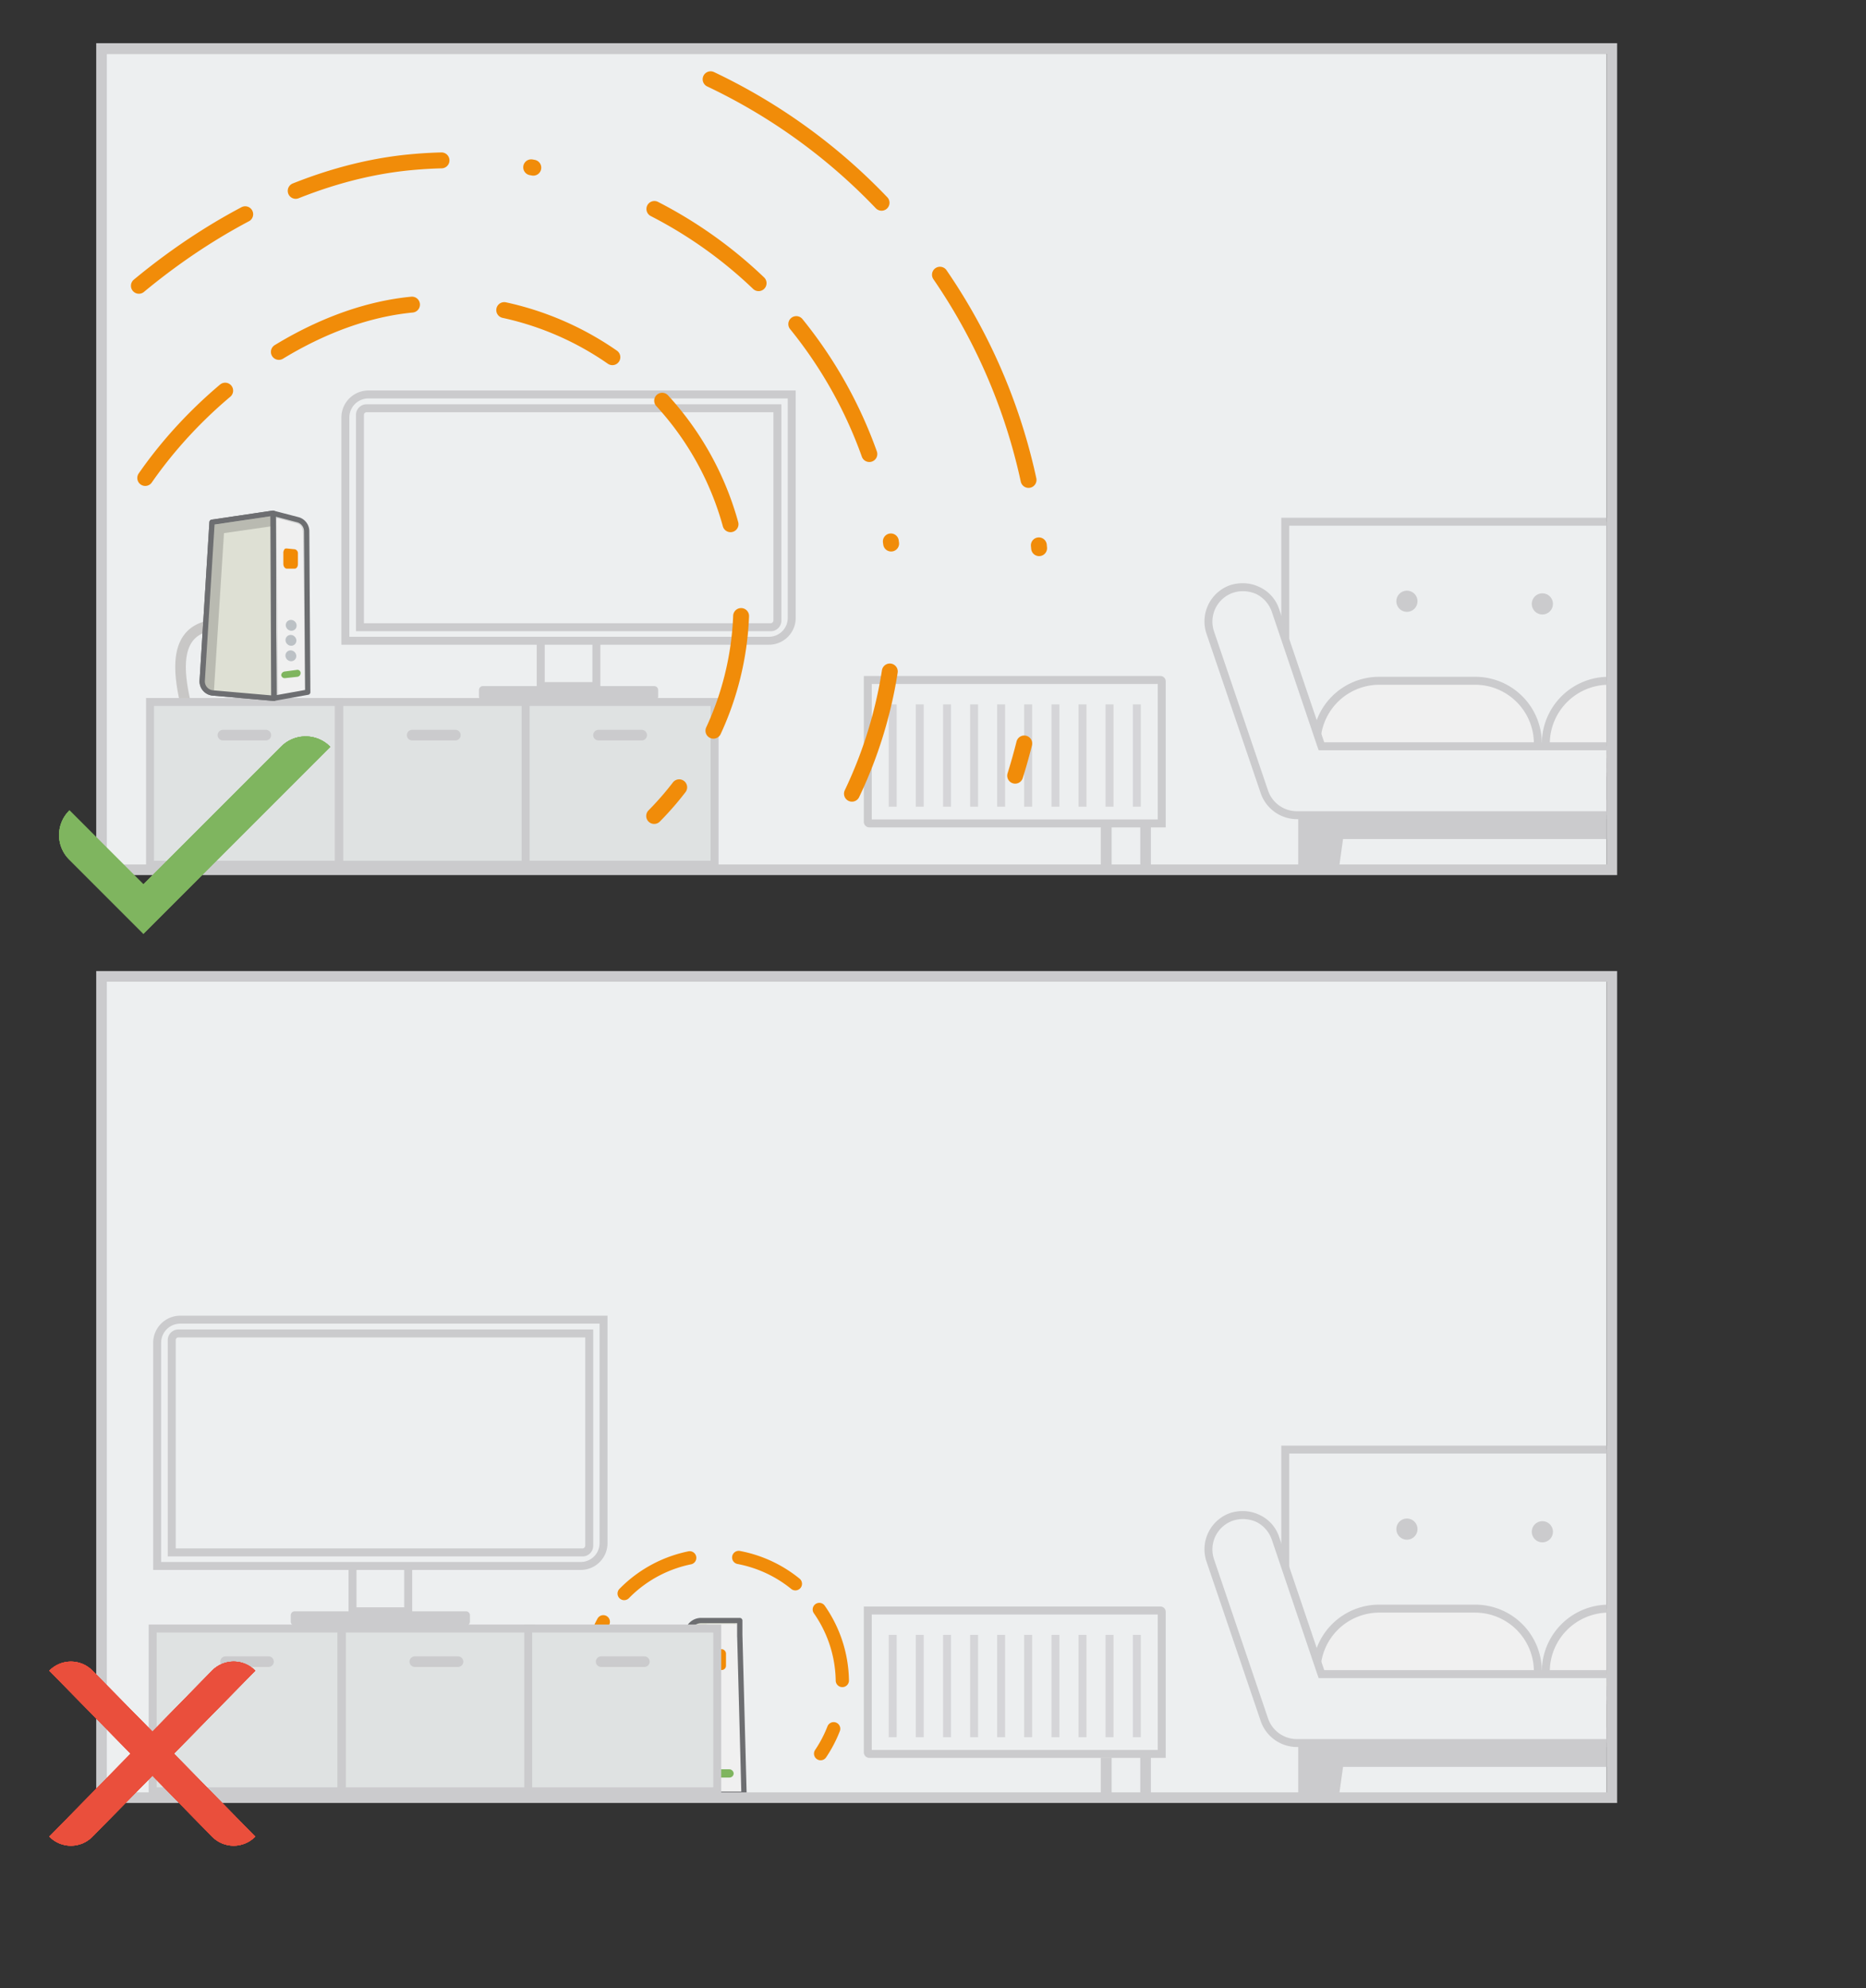 <svg xmlns="http://www.w3.org/2000/svg" xmlns:xlink="http://www.w3.org/1999/xlink" viewBox="0 0 704 750">
  <rect x="0" y="0" width="704" height="750" fill="#333333" stroke="none"/>
  <defs>
    <style>
      .b28fdd66-7f55-4175-ad53-662059bc216d, .edf3914e-c4d4-4ace-a7f6-b8b0f81a2a65, .fd81996c-b4cf-485a-9acf-4a346c11a8cd {
        fill: #edeff0;
      }

      .a0674389-c21c-43af-9733-685a9f5c4107, .e886cbbd-8732-46c5-9c00-e5479e9f02d1, .f4b64fd3-36f3-4f4b-8907-9611bab4f88f {
        fill: #7fb55f;
      }

      .a0674389-c21c-43af-9733-685a9f5c4107, .b7858795-8d7b-4195-9e95-1c8126ac6b4f {
        fill-rule: evenodd;
      }

      .f56fb61d-feac-42ab-8c55-9999c013ec84, .f7de82bd-0a54-4eb7-a3c1-06c28fee5747 {
        fill: #f0f0f0;
      }

      .b74dd1d4-be64-4ef3-9d7f-c823750cf8a0, .f7de82bd-0a54-4eb7-a3c1-06c28fee5747, .feec113c-fb94-4df0-8da2-9cf24b1f6a90 {
        stroke: #6d6e71;
        stroke-width: 2px;
      }

      .b28fdd66-7f55-4175-ad53-662059bc216d, .b74dd1d4-be64-4ef3-9d7f-c823750cf8a0, .e2c7c06b-3c18-4447-a168-c2b767d8d240, .eb2afa08-c5f6-4b83-9af2-864fc2546373, .f7de82bd-0a54-4eb7-a3c1-06c28fee5747, .f8fdf20d-355f-4889-8b9b-9cf38e353ddc, .fbead0e0-2b25-4771-986c-ed7be8d03889, .feec113c-fb94-4df0-8da2-9cf24b1f6a90 {
        stroke-linejoin: round;
      }

      .a6fa0533-41d7-477c-9a34-78c12ca6360c, .b74dd1d4-be64-4ef3-9d7f-c823750cf8a0 {
        fill: #dee0d4;
      }

      .ef6cf6b1-3bcb-4220-b821-9fc05ecbbd23, .f4b64fd3-36f3-4f4b-8907-9611bab4f88f {
        clip-rule: evenodd;
      }

      .b7858795-8d7b-4195-9e95-1c8126ac6b4f, .ef6cf6b1-3bcb-4220-b821-9fc05ecbbd23, .fcc4173a-0fdd-4fca-a6cc-d9685e0c5fee {
        fill: #ea4f3c;
      }

      .e1f684de-7b43-4424-826a-2a96bb8b098a {
        clip-path: url(#b0be8a1c-8d6b-4684-b11c-5a9e5d987a62);
      }

      .bf23751d-73c7-4a04-9781-545b165dbcea {
        fill: #cbcbcd;
      }

      .ad012e54-34d1-442d-a06a-289d3eb65c82 {
        opacity: 0.7;
      }

      .b28fdd66-7f55-4175-ad53-662059bc216d, .fd81996c-b4cf-485a-9acf-4a346c11a8cd {
        stroke: #cbcbcd;
      }

      .a04d9060-31d4-426b-ad8d-e01cee0ff6dc, .fd81996c-b4cf-485a-9acf-4a346c11a8cd {
        stroke-miterlimit: 10;
      }

      .fd81996c-b4cf-485a-9acf-4a346c11a8cd {
        stroke-width: 3px;
      }

      .a04d9060-31d4-426b-ad8d-e01cee0ff6dc, .e2c7c06b-3c18-4447-a168-c2b767d8d240, .eb2afa08-c5f6-4b83-9af2-864fc2546373, .f8fdf20d-355f-4889-8b9b-9cf38e353ddc, .fbead0e0-2b25-4771-986c-ed7be8d03889, .feec113c-fb94-4df0-8da2-9cf24b1f6a90 {
        fill: none;
      }

      .a04d9060-31d4-426b-ad8d-e01cee0ff6dc {
        stroke: #c8c7c6;
      }

      .a04d9060-31d4-426b-ad8d-e01cee0ff6dc, .b28fdd66-7f55-4175-ad53-662059bc216d {
        stroke-width: 4px;
      }

      .b3558f47-db0d-4de0-ace4-261fa82af1d0 {
        fill: #dfe2e2;
      }

      .b28fdd66-7f55-4175-ad53-662059bc216d, .e2c7c06b-3c18-4447-a168-c2b767d8d240, .eb2afa08-c5f6-4b83-9af2-864fc2546373, .f8fdf20d-355f-4889-8b9b-9cf38e353ddc, .fbead0e0-2b25-4771-986c-ed7be8d03889 {
        stroke-linecap: round;
      }

      .ab32a1c5-cbd3-4405-9199-c5c89a0a57f3 {
        clip-path: url(#f8e8a731-faab-4990-b03d-4314c0a61786);
      }

      .a2c8bb6c-bee4-49f9-af1e-965fb737eeb2 {
        clip-path: url(#f36ed1cd-95e2-4373-8988-113a03335df4);
      }

      .a0397f6b-564e-4924-bfd2-81f1ddd14baa {
        fill: #f28b05;
      }

      .b75d1e20-974f-4777-bcde-ad869967b00b {
        fill: #bcc1c5;
      }

      .fdaaa771-d4dc-4e18-a6cd-54f3d9ca38a7 {
        clip-path: url(#ac7f73e9-44cc-4921-8665-7f0d2c00ffbb);
      }

      .f6bd3e19-30ae-4d2d-9698-72ea509e511c {
        fill: #262727;
      }

      .f43c0487-8fb4-4afd-a28d-6f44019988bb, .f6bd3e19-30ae-4d2d-9698-72ea509e511c {
        opacity: 0.2;
      }

      .f43c0487-8fb4-4afd-a28d-6f44019988bb {
        fill: #6d6e71;
      }

      .e2c7c06b-3c18-4447-a168-c2b767d8d240, .eb2afa08-c5f6-4b83-9af2-864fc2546373, .f8fdf20d-355f-4889-8b9b-9cf38e353ddc, .fbead0e0-2b25-4771-986c-ed7be8d03889 {
        stroke: #f18c09;
      }

      .f8fdf20d-355f-4889-8b9b-9cf38e353ddc {
        stroke-width: 5px;
        stroke-dasharray: 23.81 13.29 28.58 18.61;
      }

      .acc04919-c8ed-4426-ad34-88d19e3a1692 {
        clip-path: url(#b0523f3d-11bc-41d1-bb39-e65f4de1879a);
      }

      .b824a4cb-3174-43c3-88a2-20afdc00457b {
        clip-path: url(#b84a442b-b1fa-45f7-8439-1a78a3c06c35);
      }

      .b21e00bb-6c9c-4425-bf0c-2bf49d3f12f5 {
        isolation: isolate;
      }

      .bcb620a9-42be-4505-8b1b-e37a38c3ac31 {
        clip-path: url(#f875a657-0248-4599-939d-72016f1e7091);
      }

      .b0440e71-fb62-48f0-bdf9-6ccf6672a80a {
        clip-path: url(#ac574e73-a8ff-4be2-8594-ef747b7dca31);
      }

      .e2c7c06b-3c18-4447-a168-c2b767d8d240, .eb2afa08-c5f6-4b83-9af2-864fc2546373, .fbead0e0-2b25-4771-986c-ed7be8d03889 {
        stroke-width: 6px;
      }

      .eb2afa08-c5f6-4b83-9af2-864fc2546373 {
        stroke-dasharray: 44.79 25 53.75 35;
      }

      .e2c7c06b-3c18-4447-a168-c2b767d8d240 {
        stroke-dasharray: 48.43 21 56.51 34 0.81 48.43;
      }

      .fbead0e0-2b25-4771-986c-ed7be8d03889 {
        stroke-dasharray: 80 35 84.85 25 1.06 74.24;
      }
    </style>
    <clipPath id="b0be8a1c-8d6b-4684-b11c-5a9e5d987a62">
      <rect class="edf3914e-c4d4-4ace-a7f6-b8b0f81a2a65" x="40.1" y="20.3" width="566" height="307"/>
    </clipPath>
    <clipPath id="f8e8a731-faab-4990-b03d-4314c0a61786">
      <rect class="edf3914e-c4d4-4ace-a7f6-b8b0f81a2a65" x="40.1" y="370.3" width="566" height="307"/>
    </clipPath>
    <clipPath id="f36ed1cd-95e2-4373-8988-113a03335df4">
      <path class="f7de82bd-0a54-4eb7-a3c1-06c28fee5747" d="M279.1,616.6l1.6,60.2H258.2l1.1-60.2a5.2,5.2,0,0,1,5.1-5.3h14.7v6.2"/>
    </clipPath>
    <clipPath id="ac7f73e9-44cc-4921-8665-7f0d2c00ffbb">
      <path class="b74dd1d4-be64-4ef3-9d7f-c823750cf8a0" d="M80,197l-3.7,59.7a4.4,4.4,0,0,0,4.1,4.7l22.9,2-.3-69.8Z"/>
    </clipPath>
    <clipPath id="b0523f3d-11bc-41d1-bb39-e65f4de1879a">
      <path class="f4b64fd3-36f3-4f4b-8907-9611bab4f88f" d="M106,281.7,54.1,333.6,26.2,305.7a13,13,0,0,0,0,18.6l27.9,27.9,70.5-70.5a13,13,0,0,0-18.6,0"/>
    </clipPath>
    <clipPath id="b84a442b-b1fa-45f7-8439-1a78a3c06c35">
      <path class="ef6cf6b1-3bcb-4220-b821-9fc05ecbbd23" d="M96.3,630.2h0a11.4,11.4,0,0,0-16.3,0l-22.5,23-22.6-23a11.4,11.4,0,0,0-16.3,0l30.7,31.3L18.6,692.8h0a11.4,11.4,0,0,0,16.3,0l22.6-23,22.5,23a11.4,11.4,0,0,0,16.3,0h0L65.6,661.5Z"/>
    </clipPath>
    <clipPath id="f875a657-0248-4599-939d-72016f1e7091">
      <rect class="fcc4173a-0fdd-4fca-a6cc-d9685e0c5fee" x="16.1" y="622.4" width="82.8" height="77.74"/>
    </clipPath>
    <clipPath id="ac574e73-a8ff-4be2-8594-ef747b7dca31">
      <rect class="fcc4173a-0fdd-4fca-a6cc-d9685e0c5fee" x="18.6" y="626.5" width="77.7" height="70.17"/>
    </clipPath>
  </defs>
  <g id="a001cbb1-89b6-41f2-aef2-a370116c85fa" data-name="Meterkast_fout">
    <g>
      <rect class="edf3914e-c4d4-4ace-a7f6-b8b0f81a2a65" x="40.1" y="20.3" width="566" height="307"/>
      <g class="e1f684de-7b43-4424-826a-2a96bb8b098a">
        <g id="b6c69641-fa86-49fa-a969-c4d149b10c57" data-name="Sofa">
          <polygon class="bf23751d-73c7-4a04-9781-545b165dbcea" points="674.9 301.7 489.8 301.7 489.8 328.7 505 328.7 506.7 316.5 658 316.5 659.8 328.7 674.9 328.7 674.9 301.7"/>
          <g>
            <path class="edf3914e-c4d4-4ace-a7f6-b8b0f81a2a65" d="M484.9,291.4V196.8H667.6a13.7,13.7,0,0,1,13.7,13.7v80.9Z"/>
            <path class="bf23751d-73c7-4a04-9781-545b165dbcea" d="M667.6,198.3a12.2,12.2,0,0,1,12.2,12.2v79.4H486.4V198.3H667.6m0-3H483.4v97.6H682.8V210.5a15.2,15.2,0,0,0-15.2-15.2Z"/>
          </g>
          <g>
            <path class="f56fb61d-feac-42ab-8c55-9999c013ec84" d="M496.7,286v-5.5a23.7,23.7,0,0,1,23.6-23.7h36.3a23.7,23.7,0,0,1,23.6,23.7V286Z"/>
            <path class="bf23751d-73c7-4a04-9781-545b165dbcea" d="M556.6,258.3a22.2,22.2,0,0,1,22.1,22.2v4H498.2v-4a22.2,22.2,0,0,1,22.1-22.2h36.3m0-3H520.3a25.1,25.1,0,0,0-25.1,25.2v7h86.5v-7a25.1,25.1,0,0,0-25.1-25.2Z"/>
          </g>
          <g>
            <path class="f56fb61d-feac-42ab-8c55-9999c013ec84" d="M583.2,286v-5.5a23.8,23.8,0,0,1,23.7-23.7h36.2a23.8,23.8,0,0,1,23.7,23.7V286Z"/>
            <path class="bf23751d-73c7-4a04-9781-545b165dbcea" d="M643.1,258.3a22.2,22.2,0,0,1,22.2,22.2v4H584.7v-4a22.3,22.3,0,0,1,22.2-22.2h36.2m0-3H606.9a25.2,25.2,0,0,0-25.2,25.2v7h86.6v-7a25.2,25.2,0,0,0-25.2-25.2Z"/>
          </g>
          <g>
            <path class="edf3914e-c4d4-4ace-a7f6-b8b0f81a2a65" d="M489.3,307.5a13,13,0,0,1-12.3-8.9l-20.4-60a13,13,0,0,1,8.1-16.4,12.3,12.3,0,0,1,4.2-.7,12.5,12.5,0,0,1,5.7,1.3,12.9,12.9,0,0,1,6.6,7.5l17.4,51.2H666.5l17.4-51.2a12.9,12.9,0,0,1,12.3-8.8,15.2,15.2,0,0,1,4.2.6,13.3,13.3,0,0,1,7.4,6.6,12.6,12.6,0,0,1,.7,9.9l-20.4,60a13,13,0,0,1-12.3,8.9Z"/>
            <path class="bf23751d-73c7-4a04-9781-545b165dbcea" d="M468.9,223a12.6,12.6,0,0,1,5.1,1.1,11.8,11.8,0,0,1,5.8,6.6l17,50.3.7,2H667.6l.7-2,17-50.3a11.6,11.6,0,0,1,14.6-7.1,11.4,11.4,0,0,1,6.6,5.8,11.9,11.9,0,0,1,.6,8.7l-20.4,60.1a11.6,11.6,0,0,1-10.9,7.8H489.3a11.5,11.5,0,0,1-10.9-7.8L458,238.1a11.5,11.5,0,0,1,7.2-14.5,11.9,11.9,0,0,1,3.7-.6h0m0-3a15.3,15.3,0,0,0-4.7.7,14.5,14.5,0,0,0-9,18.4l20.4,60a14.5,14.5,0,0,0,13.7,9.9H675.8a14.5,14.5,0,0,0,13.7-9.9l20.4-60a14.5,14.5,0,0,0-9.1-18.4,14.7,14.7,0,0,0-4.6-.7,14.5,14.5,0,0,0-13.7,9.8l-17,50.2H499.6l-17-50.2a13.9,13.9,0,0,0-7.3-8.3,14.3,14.3,0,0,0-6.4-1.5Z"/>
          </g>
          <circle class="bf23751d-73c7-4a04-9781-545b165dbcea" cx="530.8" cy="226.8" r="4"/>
          <circle class="bf23751d-73c7-4a04-9781-545b165dbcea" cx="581.9" cy="227.8" r="4"/>
          <circle class="bf23751d-73c7-4a04-9781-545b165dbcea" cx="633" cy="227.8" r="4"/>
        </g>
      </g>
    </g>
    <g>
      <g>
        <rect class="edf3914e-c4d4-4ace-a7f6-b8b0f81a2a65" x="431.7" y="308.8" width="1" height="16"/>
        <polygon class="bf23751d-73c7-4a04-9781-545b165dbcea" points="434.2 307.3 430.2 307.3 430.2 326.3 434.2 326.3 434.2 307.3 434.2 307.3"/>
      </g>
      <g>
        <rect class="edf3914e-c4d4-4ace-a7f6-b8b0f81a2a65" x="416.8" y="313.5" width="1" height="11.29"/>
        <polygon class="bf23751d-73c7-4a04-9781-545b165dbcea" points="419.4 312 415.3 312 415.3 326.3 419.4 326.3 419.4 312 419.4 312"/>
      </g>
      <g>
        <g>
          <path class="edf3914e-c4d4-4ace-a7f6-b8b0f81a2a65" d="M327.9,310.6a.6.6,0,0,1-.5-.6V256.5H437.8a.5.5,0,0,1,.5.5v53.6Z"/>
          <path class="bf23751d-73c7-4a04-9781-545b165dbcea" d="M436.8,258v51.1H328.9V258H436.8m1-3H325.9v55a2.1,2.1,0,0,0,2,2.1H439.8V257a2,2,0,0,0-2-2Z"/>
        </g>
        <g class="ad012e54-34d1-442d-a06a-289d3eb65c82">
          <line class="fd81996c-b4cf-485a-9acf-4a346c11a8cd" x1="336.8" y1="265.7" x2="336.8" y2="304.3"/>
          <line class="fd81996c-b4cf-485a-9acf-4a346c11a8cd" x1="347" y1="265.7" x2="347" y2="304.3"/>
          <line class="fd81996c-b4cf-485a-9acf-4a346c11a8cd" x1="357.3" y1="265.7" x2="357.3" y2="304.3"/>
          <line class="fd81996c-b4cf-485a-9acf-4a346c11a8cd" x1="367.5" y1="265.7" x2="367.5" y2="304.3"/>
          <line class="fd81996c-b4cf-485a-9acf-4a346c11a8cd" x1="377.7" y1="265.7" x2="377.7" y2="304.3"/>
          <line class="fd81996c-b4cf-485a-9acf-4a346c11a8cd" x1="387.9" y1="265.7" x2="387.9" y2="304.3"/>
          <line class="fd81996c-b4cf-485a-9acf-4a346c11a8cd" x1="398.2" y1="265.7" x2="398.2" y2="304.3"/>
          <line class="fd81996c-b4cf-485a-9acf-4a346c11a8cd" x1="408.4" y1="265.7" x2="408.4" y2="304.3"/>
          <line class="fd81996c-b4cf-485a-9acf-4a346c11a8cd" x1="418.6" y1="265.7" x2="418.6" y2="304.3"/>
          <line class="fd81996c-b4cf-485a-9acf-4a346c11a8cd" x1="428.9" y1="265.7" x2="428.9" y2="304.3"/>
        </g>
      </g>
    </g>
    <path class="a04d9060-31d4-426b-ad8d-e01cee0ff6dc" d="M76.7,292.3c0-12.4-23.4-56.7,7.1-56.7,3.7,0,6.3.8,8.1,2.1A29.3,29.3,0,0,1,102.8,254"/>
    <g>
      <g>
        <rect class="b3558f47-db0d-4de0-ace4-261fa82af1d0" x="128" y="264.8" width="71.2" height="61.42"/>
        <path class="bf23751d-73c7-4a04-9781-545b165dbcea" d="M197.8,266.3v58.4H129.5V266.3h68.3m3-3H126.5v64.4h74.3V263.3Z"/>
      </g>
      <line class="b28fdd66-7f55-4175-ad53-662059bc216d" x1="155.5" y1="277.3" x2="171.8" y2="277.3"/>
    </g>
    <g>
      <g>
        <rect class="b3558f47-db0d-4de0-ace4-261fa82af1d0" x="198.3" y="264.8" width="71.3" height="61.42"/>
        <path class="bf23751d-73c7-4a04-9781-545b165dbcea" d="M268.1,266.3v58.4H199.8V266.3h68.3m3-3H196.8v64.4h74.3V263.3Z"/>
      </g>
      <line class="b28fdd66-7f55-4175-ad53-662059bc216d" x1="225.8" y1="277.3" x2="242.1" y2="277.3"/>
    </g>
    <g>
      <g>
        <rect class="b3558f47-db0d-4de0-ace4-261fa82af1d0" x="56.6" y="264.8" width="71.3" height="61.42"/>
        <path class="bf23751d-73c7-4a04-9781-545b165dbcea" d="M126.3,266.3v58.4H58.1V266.3h68.2m3-3H55.1v64.4h74.2V263.3Z"/>
      </g>
      <line class="b28fdd66-7f55-4175-ad53-662059bc216d" x1="84.1" y1="277.3" x2="100.3" y2="277.3"/>
    </g>
    <path class="bf23751d-73c7-4a04-9781-545b165dbcea" d="M606.1,20.3V326.1H40.3V20.3H606.1m4-4H36.3V330.1H610.1V16.3Z"/>
    <g>
      <rect class="edf3914e-c4d4-4ace-a7f6-b8b0f81a2a65" x="40.1" y="370.3" width="566" height="307"/>
      <g class="ab32a1c5-cbd3-4405-9199-c5c89a0a57f3">
        <g id="a0cf9f17-3693-46b0-bd67-da6d468afcfd" data-name="Sofa">
          <polygon class="bf23751d-73c7-4a04-9781-545b165dbcea" points="674.9 651.7 489.8 651.7 489.8 678.7 505 678.7 506.7 666.5 658 666.5 659.8 678.7 674.9 678.7 674.9 651.7"/>
          <g>
            <path class="edf3914e-c4d4-4ace-a7f6-b8b0f81a2a65" d="M484.9,641.4V546.8H667.6a13.7,13.7,0,0,1,13.7,13.7v80.9Z"/>
            <path class="bf23751d-73c7-4a04-9781-545b165dbcea" d="M667.6,548.3a12.2,12.2,0,0,1,12.2,12.2v79.4H486.4V548.3H667.6m0-3H483.4v97.6H682.8V560.5a15.2,15.2,0,0,0-15.2-15.2Z"/>
          </g>
          <g>
            <path class="f56fb61d-feac-42ab-8c55-9999c013ec84" d="M496.7,636v-5.5a23.7,23.7,0,0,1,23.6-23.7h36.3a23.7,23.7,0,0,1,23.6,23.7V636Z"/>
            <path class="bf23751d-73c7-4a04-9781-545b165dbcea" d="M556.6,608.3a22.2,22.2,0,0,1,22.1,22.2v4H498.2v-4a22.2,22.2,0,0,1,22.1-22.2h36.3m0-3H520.3a25.1,25.1,0,0,0-25.1,25.2v7h86.5v-7a25.1,25.1,0,0,0-25.1-25.2Z"/>
          </g>
          <g>
            <path class="f56fb61d-feac-42ab-8c55-9999c013ec84" d="M583.2,636v-5.5a23.8,23.8,0,0,1,23.7-23.7h36.2a23.8,23.8,0,0,1,23.7,23.7V636Z"/>
            <path class="bf23751d-73c7-4a04-9781-545b165dbcea" d="M643.1,608.3a22.2,22.2,0,0,1,22.2,22.2v4H584.7v-4a22.3,22.3,0,0,1,22.2-22.2h36.2m0-3H606.9a25.2,25.2,0,0,0-25.2,25.2v7h86.6v-7a25.2,25.2,0,0,0-25.2-25.2Z"/>
          </g>
          <g>
            <path class="edf3914e-c4d4-4ace-a7f6-b8b0f81a2a65" d="M489.3,657.5a13,13,0,0,1-12.3-8.9l-20.4-60a13,13,0,0,1,8.1-16.4,12.3,12.3,0,0,1,4.2-.7,12.5,12.5,0,0,1,5.7,1.3,12.9,12.9,0,0,1,6.6,7.5l17.4,51.2H666.5l17.4-51.2a12.9,12.9,0,0,1,12.3-8.8,15.2,15.2,0,0,1,4.2.6,13.3,13.3,0,0,1,7.4,6.6,12.6,12.6,0,0,1,.7,9.9l-20.4,60a13,13,0,0,1-12.3,8.9Z"/>
            <path class="bf23751d-73c7-4a04-9781-545b165dbcea" d="M468.9,573h0a12.6,12.6,0,0,1,5.1,1.1,11.8,11.8,0,0,1,5.8,6.6l17,50.3.7,2H667.6l.7-2,17-50.3a11.6,11.6,0,0,1,14.6-7.1,11.4,11.4,0,0,1,6.6,5.8,11.9,11.9,0,0,1,.6,8.7l-20.4,60.1a11.6,11.6,0,0,1-10.9,7.8H489.3a11.5,11.5,0,0,1-10.9-7.8L458,588.1a11.5,11.5,0,0,1,7.2-14.5,11.9,11.9,0,0,1,3.7-.6m0-3a15.3,15.3,0,0,0-4.7.7,14.5,14.5,0,0,0-9,18.4l20.4,60a14.5,14.5,0,0,0,13.7,9.9H675.8a14.5,14.5,0,0,0,13.7-9.9l20.4-60a14.5,14.5,0,0,0-9.1-18.4,14.7,14.7,0,0,0-4.6-.7,14.5,14.5,0,0,0-13.7,9.8l-17,50.2H499.6l-17-50.2a13.9,13.9,0,0,0-7.3-8.3,14.3,14.3,0,0,0-6.4-1.5Z"/>
          </g>
          <circle class="bf23751d-73c7-4a04-9781-545b165dbcea" cx="530.8" cy="576.8" r="4"/>
          <circle class="bf23751d-73c7-4a04-9781-545b165dbcea" cx="581.9" cy="577.8" r="4"/>
          <circle class="bf23751d-73c7-4a04-9781-545b165dbcea" cx="633" cy="577.8" r="4"/>
        </g>
      </g>
    </g>
    <g id="a0a677f2-854f-4429-81d2-fb1085980e71" data-name="Modem">
      <g>
        <path class="f56fb61d-feac-42ab-8c55-9999c013ec84" d="M279.1,616.6l1.6,60.2H258.2l1.1-60.2a5.2,5.2,0,0,1,5.1-5.3h14.7v6.2"/>
        <g class="a2c8bb6c-bee4-49f9-af1e-965fb737eeb2">
          <path class="a6fa0533-41d7-477c-9a34-78c12ca6360c" d="M262.6,617.8a5.1,5.1,0,0,1,4.8-5.2h9.2l1.4.2a4.9,4.9,0,0,0-3.4-1.5h-9.2a5,5,0,0,0-4.8,5.2L259.5,675h2Z"/>
        </g>
        <path class="feec113c-fb94-4df0-8da2-9cf24b1f6a90" d="M279.1,616.6l1.6,60.2H258.2l1.1-60.2a5.2,5.2,0,0,1,5.1-5.3h14.7v6.2"/>
      </g>
      <rect class="a0397f6b-564e-4924-bfd2-81f1ddd14baa" x="266" y="622.1" width="7.9" height="7.85" rx="1.6"/>
      <rect class="e886cbbd-8732-46c5-9c00-e5479e9f02d1" x="263" y="667.4" width="13.8" height="3.12" rx="1.6"/>
      <circle class="b75d1e20-974f-4777-bcde-ad869967b00b" cx="269.9" cy="662.3" r="1.9"/>
      <circle class="b75d1e20-974f-4777-bcde-ad869967b00b" cx="269.9" cy="656.5" r="1.9"/>
      <circle class="b75d1e20-974f-4777-bcde-ad869967b00b" cx="269.9" cy="650.7" r="1.9"/>
    </g>
    <g id="b886889f-278e-47aa-9e6e-37e7793fc64f" data-name="TV">
      <g>
        <rect class="edf3914e-c4d4-4ace-a7f6-b8b0f81a2a65" x="204" y="240.3" width="21" height="18.5"/>
        <path class="bf23751d-73c7-4a04-9781-545b165dbcea" d="M223.5,241.8v15.5h-18V241.8h18m3-3h-24v21.5h24V238.8Z"/>
      </g>
      <g>
        <polygon class="edf3914e-c4d4-4ace-a7f6-b8b0f81a2a65" points="182.2 262.7 182.2 260.3 246.8 260.3 246.8 262.7 182.2 262.7"/>
        <path class="bf23751d-73c7-4a04-9781-545b165dbcea" d="M246.8,258.8H182.2a1.5,1.5,0,0,0-1.5,1.5v2.4a1.5,1.5,0,0,0,1.5,1.5h64.6a1.5,1.5,0,0,0,1.5-1.5v-2.4a1.5,1.5,0,0,0-1.5-1.5Z"/>
      </g>
      <g>
        <path class="edf3914e-c4d4-4ace-a7f6-b8b0f81a2a65" d="M130.3,241.7V157.5a8.7,8.7,0,0,1,8.7-8.7H298.7v84.3a8.6,8.6,0,0,1-8.6,8.6Z"/>
        <path class="bf23751d-73c7-4a04-9781-545b165dbcea" d="M297.2,150.3v82.8a7.1,7.1,0,0,1-7.1,7.1H131.8V157.5a7.2,7.2,0,0,1,7.2-7.2H297.2m3-3H139a10.2,10.2,0,0,0-10.2,10.2v85.7H290.1a10.1,10.1,0,0,0,10.1-10.1V147.3Z"/>
      </g>
      <g>
        <path class="edf3914e-c4d4-4ace-a7f6-b8b0f81a2a65" d="M135.8,236.6V156.5a2.5,2.5,0,0,1,2.5-2.5h155v80.1a2.6,2.6,0,0,1-2.6,2.5Z"/>
        <path class="bf23751d-73c7-4a04-9781-545b165dbcea" d="M291.8,155.5v78.6a1.1,1.1,0,0,1-1.1,1H137.3V156.5a1,1,0,0,1,1-1H291.8m3-3H138.3a4,4,0,0,0-4,4v81.6H290.7a4,4,0,0,0,4.1-4V152.5Z"/>
      </g>
    </g>
    <g id="fe54866d-f49c-4360-90df-0a8cfbe61456" data-name="TV">
      <g>
        <rect class="edf3914e-c4d4-4ace-a7f6-b8b0f81a2a65" x="133" y="589.3" width="21" height="18.5"/>
        <path class="bf23751d-73c7-4a04-9781-545b165dbcea" d="M152.5,590.8v15.5h-18V590.8h18m3-3h-24v21.5h24V587.8Z"/>
      </g>
      <g>
        <polygon class="edf3914e-c4d4-4ace-a7f6-b8b0f81a2a65" points="111.2 611.7 111.2 609.3 175.8 609.3 175.8 611.7 111.2 611.7"/>
        <path class="bf23751d-73c7-4a04-9781-545b165dbcea" d="M175.8,607.8H111.2a1.5,1.5,0,0,0-1.5,1.5v2.4a1.5,1.5,0,0,0,1.5,1.5h64.6a1.5,1.5,0,0,0,1.5-1.5v-2.4a1.5,1.5,0,0,0-1.5-1.5Z"/>
      </g>
      <g>
        <path class="edf3914e-c4d4-4ace-a7f6-b8b0f81a2a65" d="M59.3,590.7V506.5a8.7,8.7,0,0,1,8.7-8.7H227.7v84.3a8.6,8.6,0,0,1-8.6,8.6Z"/>
        <path class="bf23751d-73c7-4a04-9781-545b165dbcea" d="M226.2,499.3v82.8a7.1,7.1,0,0,1-7.1,7.1H60.8V506.5a7.2,7.2,0,0,1,7.2-7.2H226.2m3-3H68a10.2,10.2,0,0,0-10.2,10.2v85.7H219.1a10.1,10.1,0,0,0,10.1-10.1V496.3Z"/>
      </g>
      <g>
        <path class="edf3914e-c4d4-4ace-a7f6-b8b0f81a2a65" d="M64.8,585.6V505.5a2.5,2.5,0,0,1,2.5-2.5h155v80.1a2.6,2.6,0,0,1-2.6,2.5Z"/>
        <path class="bf23751d-73c7-4a04-9781-545b165dbcea" d="M220.8,504.5v78.6a1.1,1.1,0,0,1-1.1,1H66.3V505.5a1,1,0,0,1,1-1H220.8m3-3H67.3a4,4,0,0,0-4,4v81.6H219.7a4,4,0,0,0,4.1-4V501.5Z"/>
      </g>
    </g>
    <path class="bf23751d-73c7-4a04-9781-545b165dbcea" d="M606.1,370.3V676.1H40.3V370.3H606.1m4-4H36.3V680.1H610.1V366.3Z"/>
    <g>
      <g>
        <g>
          <path class="f7de82bd-0a54-4eb7-a3c1-06c28fee5747" d="M103.3,263.4l12.8-2.3-.4-60.7a4.5,4.5,0,0,0-3.5-4.4l-9.2-2.4Z"/>
          <path class="b74dd1d4-be64-4ef3-9d7f-c823750cf8a0" d="M80,197l-3.7,59.7a4.4,4.4,0,0,0,4.1,4.7l22.9,2-.3-69.8Z"/>
          <g>
            <path class="a6fa0533-41d7-477c-9a34-78c12ca6360c" d="M80,197l-3.7,59.7a4.4,4.4,0,0,0,4.1,4.7l22.9,2-.3-69.8Z"/>
            <g class="fdaaa771-d4dc-4e18-a6cd-54f3d9ca38a7">
              <path class="f6bd3e19-30ae-4d2d-9698-72ea509e511c" d="M80.2,198l23-3.4v3.8l-18.7,2.7-3.8,59.7a7.8,7.8,0,0,0,.2,1.6h-.4a4.4,4.4,0,0,1-4.1-4.7Z"/>
            </g>
            <path class="feec113c-fb94-4df0-8da2-9cf24b1f6a90" d="M80,197l-3.7,59.7a4.4,4.4,0,0,0,4.1,4.7l22.9,2-.3-69.8Z"/>
          </g>
          <path class="e886cbbd-8732-46c5-9c00-e5479e9f02d1" d="M107.6,255.8l4.6-.5a1.4,1.4,0,0,0,1.2-1.3h0a1.2,1.2,0,0,0-1.5-1.3l-4.5.6a1.5,1.5,0,0,0-1.3,1.3h0A1.3,1.3,0,0,0,107.6,255.8Z"/>
        </g>
        <path class="a0397f6b-564e-4924-bfd2-81f1ddd14baa" d="M106.9,212.7c0,1,.6,1.8,1.3,1.8h3c.7,0,1.2-.8,1.2-1.7h0v-3.9a1.6,1.6,0,0,0-1.1-1.7h0l-3-.3h-.5a.9.9,0,0,0-.5.3,4.2,4.2,0,0,0-.4,1h0Zm.7-3.4h0"/>
        <path class="f43c0487-8fb4-4afd-a28d-6f44019988bb" d="M105,194.1l7.7,2a4.5,4.5,0,0,1,3.4,4.4v60.6l-.9.2-.9-59.8c0-2.1-.5-3.6-2.5-4.1l-7-1.9c-.2,0-.5.1-.5.4l.6,67.2-1.6.3-.3-69.8Z"/>
      </g>
      <ellipse class="b75d1e20-974f-4777-bcde-ad869967b00b" cx="109.8" cy="247.4" rx="2" ry="2.1" transform="translate(-144.5 154.5) rotate(-46)"/>
      <ellipse class="b75d1e20-974f-4777-bcde-ad869967b00b" cx="109.8" cy="241.6" rx="2" ry="2.1" transform="translate(-140.3 152.7) rotate(-46)"/>
      <ellipse class="b75d1e20-974f-4777-bcde-ad869967b00b" cx="109.8" cy="235.9" rx="2" ry="2.1" transform="translate(-136.1 151) rotate(-46)"/>
    </g>
    <path class="f8fdf20d-355f-4889-8b9b-9cf38e353ddc" d="M221.8,634.6a48,48,0,1,1,87.8,26.9"/>
    <g>
      <g>
        <rect class="b3558f47-db0d-4de0-ace4-261fa82af1d0" x="129" y="614.3" width="71.2" height="61.42"/>
        <path class="bf23751d-73c7-4a04-9781-545b165dbcea" d="M198.8,615.8v58.4H130.5V615.8h68.3m3-3H127.5v64.4h74.3V612.8Z"/>
      </g>
      <line class="b28fdd66-7f55-4175-ad53-662059bc216d" x1="156.5" y1="626.8" x2="172.8" y2="626.8"/>
    </g>
    <g>
      <g>
        <rect class="b3558f47-db0d-4de0-ace4-261fa82af1d0" x="199.3" y="614.3" width="71.3" height="61.42"/>
        <path class="bf23751d-73c7-4a04-9781-545b165dbcea" d="M269.1,615.8v58.4H200.8V615.8h68.3m3-3H197.8v64.4h74.3V612.8Z"/>
      </g>
      <line class="b28fdd66-7f55-4175-ad53-662059bc216d" x1="226.8" y1="626.8" x2="243.1" y2="626.8"/>
    </g>
    <g>
      <g>
        <rect class="b3558f47-db0d-4de0-ace4-261fa82af1d0" x="57.6" y="614.3" width="71.3" height="61.42"/>
        <path class="bf23751d-73c7-4a04-9781-545b165dbcea" d="M127.3,615.8v58.4H59.1V615.8h68.2m3-3H56.1v64.4h74.2V612.8Z"/>
      </g>
      <line class="b28fdd66-7f55-4175-ad53-662059bc216d" x1="85.1" y1="626.8" x2="101.3" y2="626.8"/>
    </g>
    <g>
      <path class="a0674389-c21c-43af-9733-685a9f5c4107" d="M106,281.7,54.1,333.6,26.2,305.7a13,13,0,0,0,0,18.6l27.9,27.9,70.5-70.5a13,13,0,0,0-18.6,0"/>
      <g class="acc04919-c8ed-4426-ad34-88d19e3a1692">
        <rect class="e886cbbd-8732-46c5-9c00-e5479e9f02d1" x="20.2" y="275.8" width="106.4" height="78.51"/>
      </g>
    </g>
    <g>
      <path class="b7858795-8d7b-4195-9e95-1c8126ac6b4f" d="M96.3,630.2h0a11.4,11.4,0,0,0-16.3,0l-22.5,23-22.6-23a11.4,11.4,0,0,0-16.3,0l30.7,31.3L18.6,692.8h0a11.4,11.4,0,0,0,16.3,0l22.6-23,22.5,23a11.4,11.4,0,0,0,16.3,0h0L65.6,661.5Z"/>
      <g class="b824a4cb-3174-43c3-88a2-20afdc00457b">
        <g class="b21e00bb-6c9c-4425-bf0c-2bf49d3f12f5">
          <g>
            <rect class="fcc4173a-0fdd-4fca-a6cc-d9685e0c5fee" x="16.1" y="622.4" width="82.8" height="77.74"/>
            <g class="bcb620a9-42be-4505-8b1b-e37a38c3ac31">
              <g>
                <rect class="fcc4173a-0fdd-4fca-a6cc-d9685e0c5fee" x="18.6" y="626.5" width="77.7" height="70.17"/>
                <g class="b0440e71-fb62-48f0-bdf9-6ccf6672a80a">
                  <rect class="fcc4173a-0fdd-4fca-a6cc-d9685e0c5fee" x="16.1" y="624.2" width="82.8" height="74.6"/>
                  <rect class="fcc4173a-0fdd-4fca-a6cc-d9685e0c5fee" x="16.1" y="619.9" width="82.8" height="82.79"/>
                </g>
              </g>
            </g>
          </g>
        </g>
      </g>
    </g>
    <path class="eb2afa08-c5f6-4b83-9af2-864fc2546373" d="M54.8,180.3c22.9-33,61.9-61.7,100.7-65.4a113.5,113.5,0,0,1,91.3,192.9"/>
    <path class="e2c7c06b-3c18-4447-a168-c2b767d8d240" d="M52.4,107.8c30.3-25.1,66.4-43.2,102.5-46.6A167,167,0,0,1,313.6,313.9"/>
    <path class="fbead0e0-2b25-4771-986c-ed7be8d03889" d="M268.1,29.9A218.4,218.4,0,0,1,383,292.6"/>
    <g>
      <g>
        <rect class="edf3914e-c4d4-4ace-a7f6-b8b0f81a2a65" x="431.7" y="659.8" width="1" height="16"/>
        <polygon class="bf23751d-73c7-4a04-9781-545b165dbcea" points="434.2 658.3 430.2 658.3 430.2 677.3 434.2 677.3 434.2 658.3 434.2 658.3"/>
      </g>
      <g>
        <rect class="edf3914e-c4d4-4ace-a7f6-b8b0f81a2a65" x="416.8" y="664.5" width="1" height="11.29"/>
        <polygon class="bf23751d-73c7-4a04-9781-545b165dbcea" points="419.4 663 415.3 663 415.3 677.3 419.4 677.3 419.4 663 419.4 663"/>
      </g>
      <g>
        <g>
          <path class="edf3914e-c4d4-4ace-a7f6-b8b0f81a2a65" d="M327.9,661.6a.6.6,0,0,1-.5-.6V607.5H437.8a.5.5,0,0,1,.5.5v53.6Z"/>
          <path class="bf23751d-73c7-4a04-9781-545b165dbcea" d="M436.8,609v51.1H328.9V609H436.8m1-3H325.9v55a2.1,2.1,0,0,0,2,2.1H439.8V608a2,2,0,0,0-2-2Z"/>
        </g>
        <g class="ad012e54-34d1-442d-a06a-289d3eb65c82">
          <line class="fd81996c-b4cf-485a-9acf-4a346c11a8cd" x1="336.8" y1="616.7" x2="336.8" y2="655.3"/>
          <line class="fd81996c-b4cf-485a-9acf-4a346c11a8cd" x1="347" y1="616.7" x2="347" y2="655.3"/>
          <line class="fd81996c-b4cf-485a-9acf-4a346c11a8cd" x1="357.3" y1="616.7" x2="357.3" y2="655.3"/>
          <line class="fd81996c-b4cf-485a-9acf-4a346c11a8cd" x1="367.5" y1="616.7" x2="367.5" y2="655.3"/>
          <line class="fd81996c-b4cf-485a-9acf-4a346c11a8cd" x1="377.7" y1="616.7" x2="377.7" y2="655.3"/>
          <line class="fd81996c-b4cf-485a-9acf-4a346c11a8cd" x1="387.9" y1="616.7" x2="387.9" y2="655.3"/>
          <line class="fd81996c-b4cf-485a-9acf-4a346c11a8cd" x1="398.2" y1="616.7" x2="398.2" y2="655.3"/>
          <line class="fd81996c-b4cf-485a-9acf-4a346c11a8cd" x1="408.4" y1="616.7" x2="408.4" y2="655.3"/>
          <line class="fd81996c-b4cf-485a-9acf-4a346c11a8cd" x1="418.6" y1="616.7" x2="418.6" y2="655.3"/>
          <line class="fd81996c-b4cf-485a-9acf-4a346c11a8cd" x1="428.9" y1="616.7" x2="428.9" y2="655.3"/>
        </g>
      </g>
    </g>
    <g>
      <path class="a0674389-c21c-43af-9733-685a9f5c4107" d="M106,281.7,54.1,333.6,26.2,305.7a13,13,0,0,0,0,18.6l27.9,27.9,70.5-70.5a13,13,0,0,0-18.6,0"/>
      <g class="acc04919-c8ed-4426-ad34-88d19e3a1692">
        <rect class="e886cbbd-8732-46c5-9c00-e5479e9f02d1" x="20.2" y="275.8" width="106.4" height="78.51"/>
      </g>
    </g>
  </g>
</svg>
